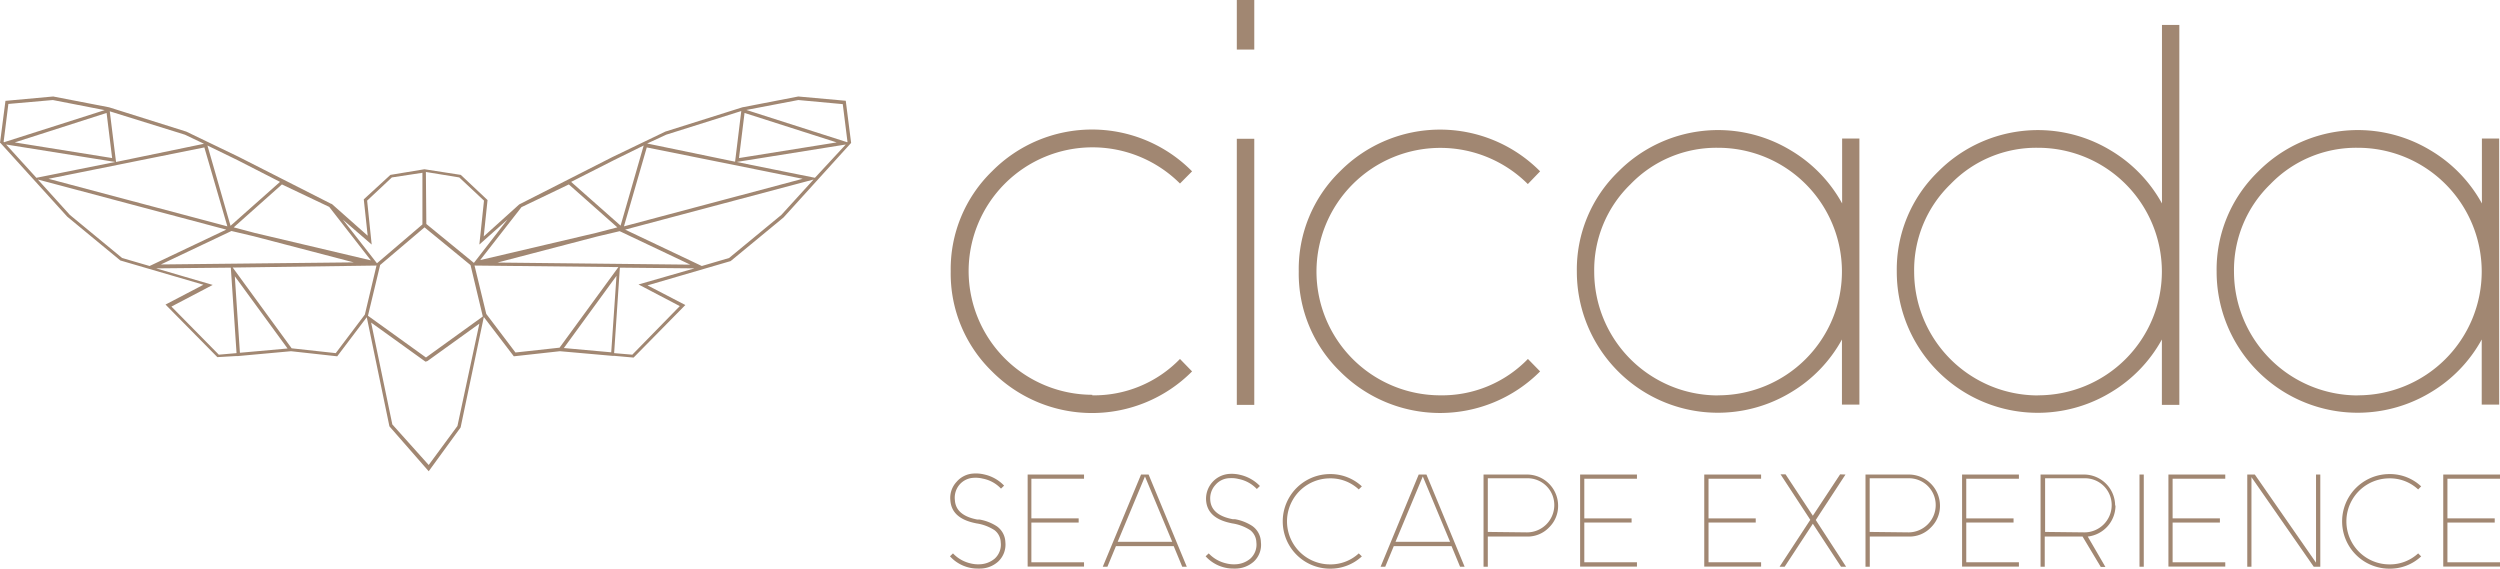 <svg xmlns="http://www.w3.org/2000/svg" viewBox="0 0 274.9 62.53"><defs><style>.cls-1{fill:#a18772;}</style></defs><title>Asset 2</title><g id="Layer_2" data-name="Layer 2"><g id="Layer_1-2" data-name="Layer 1"><path class="cls-1" d="M120.11,43.47a13.14,13.14,0,0,0,9.64-4l1.33,1.37a15.51,15.51,0,0,1-22,0,15,15,0,0,1-4.54-11,15,15,0,0,1,4.54-11,15.46,15.46,0,0,1,22,0l-1.33,1.34a13.62,13.62,0,0,0-23.24,9.64,13.62,13.62,0,0,0,13.6,13.59Z"/><path class="cls-1" d="M136,0h1.92V5.45H136Zm0,15.26h1.92V44.52H136Z"/><path class="cls-1" d="M158.37,43.47a13.14,13.14,0,0,0,9.64-4l1.34,1.37a15.52,15.52,0,0,1-22,0,15,15,0,0,1-4.54-11,15,15,0,0,1,4.54-11,15.48,15.48,0,0,1,22,0L168,20.24a13.62,13.62,0,0,0-23.24,9.64,13.62,13.62,0,0,0,13.6,13.59Z"/><path class="cls-1" d="M204.46,15.23V44.49h-1.92V37.33a15.32,15.32,0,0,1-5.62,5.82,15.51,15.51,0,0,1-23.53-13.27,15,15,0,0,1,4.55-11,15.45,15.45,0,0,1,19-2.33,15.4,15.4,0,0,1,5.62,5.82V15.23ZM188.91,43.47a13.62,13.62,0,0,0,13.63-13.59,13.62,13.62,0,0,0-13.63-13.63,13.11,13.11,0,0,0-9.61,4,13.12,13.12,0,0,0-4,9.64,13.61,13.61,0,0,0,13.59,13.59Z"/><path class="cls-1" d="M239.64,2.74V44.52h-1.92V37.33a15.4,15.4,0,0,1-5.62,5.82,15.5,15.5,0,0,1-23.53-13.27,15,15,0,0,1,4.54-11,15.46,15.46,0,0,1,19-2.33,15.47,15.47,0,0,1,5.62,5.82V2.74ZM224.09,43.47a13.62,13.62,0,0,0,13.63-13.59,13.62,13.62,0,0,0-13.63-13.63,13.09,13.09,0,0,0-9.61,4,13.13,13.13,0,0,0-4,9.64,13.62,13.62,0,0,0,13.6,13.59Z"/><path class="cls-1" d="M274.81,15.23V44.49h-1.92V37.33a15.32,15.32,0,0,1-5.62,5.82,15.51,15.51,0,0,1-23.53-13.27,15,15,0,0,1,4.55-11,15.45,15.45,0,0,1,19-2.33,15.4,15.4,0,0,1,5.62,5.82V15.23ZM259.26,43.47a13.62,13.62,0,0,0,13.63-13.59,13.62,13.62,0,0,0-13.63-13.63,13.11,13.11,0,0,0-9.61,4,13.13,13.13,0,0,0-4,9.64,13.62,13.62,0,0,0,13.6,13.59Z"/><path class="cls-1" d="M110.55,59.62a2.55,2.55,0,0,1-.79,2.13,3,3,0,0,1-2,.77h-.2a4.1,4.1,0,0,1-3.1-1.35l.33-.32a3.83,3.83,0,0,0,1.93,1.1,3.47,3.47,0,0,0,1,.1,2.71,2.71,0,0,0,1.63-.6,2.07,2.07,0,0,0,.69-1.81,1.75,1.75,0,0,0-.68-1.34,5,5,0,0,0-2-.75l-.23-.05c-1.67-.37-2.55-1.2-2.63-2.51a2.57,2.57,0,0,1,.68-2,2.62,2.62,0,0,1,1.87-.92,3.85,3.85,0,0,1,1.17.1,4.27,4.27,0,0,1,2.19,1.23l-.34.33a3.69,3.69,0,0,0-2-1.1,3.24,3.24,0,0,0-1-.09,2.16,2.16,0,0,0-1.56.75A2.22,2.22,0,0,0,105,55c.07,1.12.89,1.83,2.47,2.13l.25,0a5.09,5.09,0,0,1,1.89.74A2.22,2.22,0,0,1,110.55,59.62Z"/><path class="cls-1" d="M119.2,52.18v.46h-5.79V57h5.2v.46h-5.2v4.37h5.79v.47H113V52.18Z"/><path class="cls-1" d="M126.3,52.18l4.2,10.14H130l-.94-2.27h-6.35l-.94,2.27h-.51l4.21-10.14Zm-3.4,7.4h6l-3-7.19Z"/><path class="cls-1" d="M138.65,59.62a2.51,2.51,0,0,1-.78,2.13,3.06,3.06,0,0,1-2,.77h-.2a4.11,4.11,0,0,1-3.1-1.35l.34-.32a3.79,3.79,0,0,0,1.93,1.1,3.41,3.41,0,0,0,1,.1,2.68,2.68,0,0,0,1.62-.6,2.07,2.07,0,0,0,.69-1.81,1.77,1.77,0,0,0-.67-1.34,5,5,0,0,0-2-.75l-.22-.05c-1.68-.37-2.56-1.2-2.64-2.51a2.74,2.74,0,0,1,2.55-2.88,3.89,3.89,0,0,1,1.18.1,4.35,4.35,0,0,1,2.19,1.23l-.34.33a3.72,3.72,0,0,0-2-1.1,3.16,3.16,0,0,0-1-.09,2.12,2.12,0,0,0-1.56.75,2.18,2.18,0,0,0-.56,1.63c.06,1.12.89,1.83,2.47,2.13l.24,0a5.08,5.08,0,0,1,1.9.74A2.24,2.24,0,0,1,138.65,59.62Z"/><path class="cls-1" d="M146.25,62.06a4.56,4.56,0,0,0,3.16-1.21l.34.33a5.06,5.06,0,0,1-3.5,1.35,5.2,5.2,0,0,1,0-10.4,5.06,5.06,0,0,1,3.5,1.35l-.34.34a4.53,4.53,0,0,0-3.16-1.22,4.73,4.73,0,1,0,0,9.46Z"/><path class="cls-1" d="M156.85,52.18l4.2,10.14h-.5l-.94-2.27h-6.35l-.94,2.27h-.51L156,52.18Zm-3.4,7.4h6l-3-7.19Z"/><path class="cls-1" d="M167.91,52.18a3.43,3.43,0,0,1,3.42,3.41,3.29,3.29,0,0,1-1,2.41,3.25,3.25,0,0,1-2.41,1H163.6v3.32h-.47V52.18Zm0,6.36a3,3,0,0,0,3-2.95,2.94,2.94,0,0,0-3-3H163.6v5.9Z"/><path class="cls-1" d="M180,52.18v.46h-5.79V57h5.2v.46h-5.2v4.37H180v.47h-6.25V52.18Z"/><path class="cls-1" d="M193.65,52.18v.46h-5.78V57h5.19v.46h-5.19v4.37h5.78v.47H187.4V52.18Z"/><path class="cls-1" d="M202.93,52.18l-3.27,5L203,62.32h-.56l-3.1-4.73-3.1,4.73h-.56l3.38-5.16-3.27-5h.55l3,4.55,3-4.55Z"/><path class="cls-1" d="M209.9,52.18a3.43,3.43,0,0,1,3.42,3.41,3.29,3.29,0,0,1-1,2.41,3.25,3.25,0,0,1-2.41,1h-4.31v3.32h-.47V52.18Zm0,6.36a3,3,0,0,0,2.95-2.95,2.94,2.94,0,0,0-2.95-3h-4.31v5.9Z"/><path class="cls-1" d="M222,52.18v.46h-5.79V57h5.2v.46h-5.2v4.37H222v.47h-6.25V52.18Z"/><path class="cls-1" d="M232.62,55.59A3.44,3.44,0,0,1,229.57,59l1.94,3.34H231L229,59h-4.16v3.32h-.46V52.18h4.78a3.43,3.43,0,0,1,3.42,3.41Zm-3.42,2.95a3,3,0,0,0,3-2.95,2.94,2.94,0,0,0-3-3h-4.32v5.9Z"/><path class="cls-1" d="M235.26,52.18h.47V62.32h-.47Z"/><path class="cls-1" d="M244.69,52.18v.46H238.9V57h5.2v.46h-5.2v4.37h5.79v.47h-6.25V52.18Z"/><path class="cls-1" d="M255.14,52.18V62.32h-.72l-6.85-9.85v9.85h-.46V52.18h.83l6.73,9.69V52.18Z"/><path class="cls-1" d="M262.74,62.06a4.56,4.56,0,0,0,3.16-1.21l.33.33a5,5,0,0,1-3.49,1.35,5.2,5.2,0,0,1,0-10.4,5,5,0,0,1,3.49,1.35l-.33.34a4.53,4.53,0,0,0-3.16-1.22,4.73,4.73,0,1,0,0,9.46Z"/><path class="cls-1" d="M274.9,52.18v.46h-5.78V57h5.2v.46h-5.2v4.37h5.78v.47h-6.24V52.18Z"/><path class="cls-1" d="M93.59,15.72,93,11.08l-5.22-.47h0l-6.15,1.19-8.47,2.67-5.82,2.8L57.09,22.48,53.19,26l.42-4-2.94-2.77-4-.62-3.74.62L40,21.92l.43,4-3.95-3.5-.05,0L26.27,17.26l-5.79-2.79L12,11.8,5.85,10.61h0l-5.25.48L0,15.72l.05,0h0l7.34,8.1,5.84,4.82,9.14,2.67-4.17,2.18,5.7,5.78L26,39.15h0l.19,0h0L32,38.62h0l5.08.56,3.25-4.3,2.49,12,4.32,4.94L50.65,47,53.2,34.86l3.3,4.32,5.07-.56,5.77.51h0l.22,0h0l2.11.19,5.69-5.78L71.2,31.38l9.14-2.67,5.82-4.8,7.36-8.12h0Zm-11.72-3.3L92,15.66,81.26,17.38Zm-8.61,2.39,8.25-2.6-.68,5.57-9.67-2Zm15,4.85L68.61,24.89l2.51-8.68ZM65.68,26l2.46-.58,7.76,3.68-21.2-.23Zm1.81-8.38L70.78,16l-2.54,8.81L62.8,20ZM57.34,22.78l5.21-2.5L67.88,25l-2.3.6-12.78,3ZM50.5,19.51l2.72,2.55-.51,4.83,3.1-2.76-3.7,4.78-5.23-4.28-.05-5.72Zm-9.63,7.38-.5-4.83,2.72-2.55L46.45,19l0,5.68-5,4.27-3.75-4.8ZM36.2,22.75l4.58,5.88L28,25.61,25.7,25,31,20.28Zm2.69,6.1-21.2.23,7.76-3.68,2.46.58ZM26.1,17.6,30.79,20l-5.44,4.83L22.81,16ZM25,24.89,5.33,19.66l17.14-3.45ZM20.33,14.81l2.1,1-9.67,2-.69-5.57Zm-8,2.57L1.62,15.66l10.1-3.24ZM.4,15.59l.52-4.16L5.81,11l5.7,1.11L.44,15.64Zm.27.3,12,1.92L4,19.55ZM13.43,28.37,7.68,23.63,4.16,19.74l20.72,5.51-8.43,4ZM24.06,39l-5.21-5.29,4.54-2.38-6.22-1.82,8.21-.08.63,9.4Zm2.32-.21-.56-8.41,5.8,7.94Zm13.74-4.2-3.2,4.24-4.85-.53-6.48-8.88L41.4,29.2ZM50.3,46.84l-3.16,4.29-4-4.46-2.33-11.2,5.88,4.23h0l.11.07L47,39.7h0l.21-.15.18-.13h0l5.32-3.83Zm-3.46-7.53-6.38-4.59h0l1.34-5.58L46.68,25h0l5.06,4.15,1.35,5.65Zm14.69-1.08h0v0l-4.85.53-3.21-4.24L52.18,29.2,68,29.37Zm5.68.51L62,38.27l5.79-7.94Zm3-7.46,4.54,2.38L69.53,39l-2-.17.63-9.4,8.2.08Zm15.71-7.65-5.75,4.74-3,.88-8.43-4,20.72-5.51Zm3.69-4.08L81,17.81l12-1.92Zm3.55-3.91L82.07,12.09,87.78,11l4.89.45.52,4.16Z"/></g></g></svg>